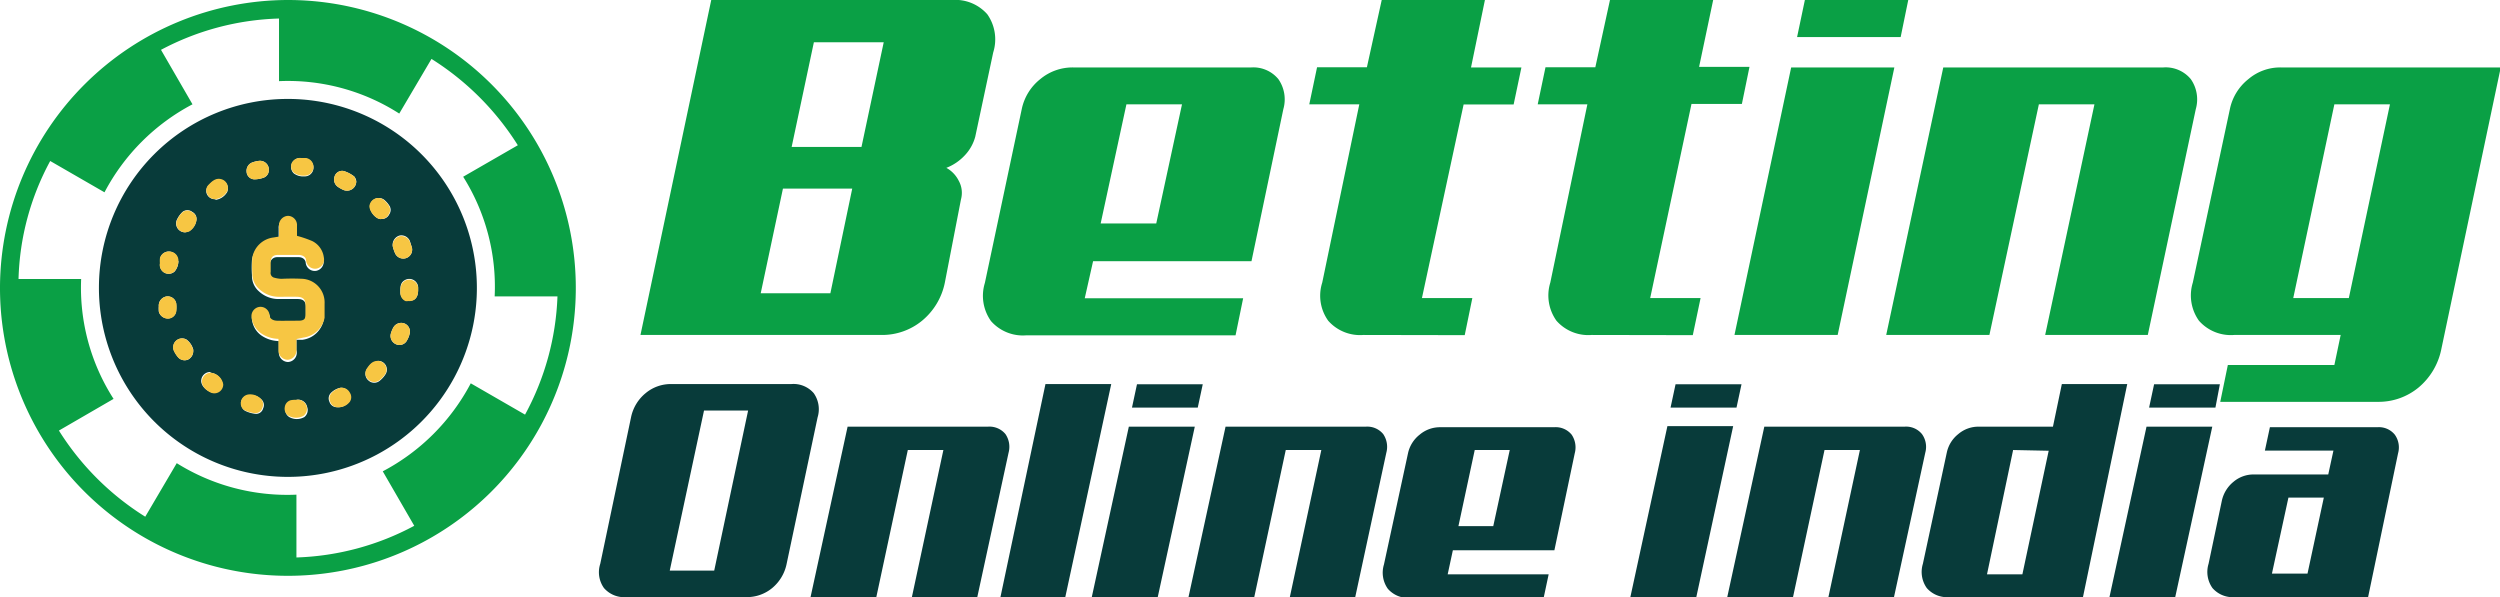 <svg xmlns="http://www.w3.org/2000/svg" viewBox="0 0 134.94 32.23"><defs><style>.cls-1{fill:#0aa045;}.cls-2{fill:#083b3a;}.cls-3{fill:#f7c643;}</style></defs><g id="Layer_2" data-name="Layer 2"><g id="Layer_1-2" data-name="Layer 1"><path class="cls-1" d="M15.55,0A15.54,15.54,0,1,1,0,15.45,15.57,15.57,0,0,1,15.55,0Zm6,6.13a11.13,11.13,0,0,0-6.49-1.75V1A14.41,14.41,0,0,0,8.69,2.69l1.7,2.94a11.33,11.33,0,0,0-4.75,4.75L2.71,8.69A14.14,14.14,0,0,0,1,15.06H4.38a11.11,11.11,0,0,0,1.75,6.47L3.18,23.24a14.68,14.68,0,0,0,4.66,4.65L9.54,25A11.26,11.26,0,0,0,16,26.7v3.39a14.41,14.41,0,0,0,6.36-1.71l-1.7-2.94a11.33,11.33,0,0,0,4.75-4.75l2.93,1.69A14.44,14.44,0,0,0,30.09,16H26.7A11.14,11.14,0,0,0,25,9.54l2.95-1.7a14.81,14.81,0,0,0-4.66-4.66Z"/><path class="cls-2" d="M15.55,5.34A10.2,10.2,0,1,1,5.34,15.5,10.19,10.19,0,0,1,15.55,5.34Zm.47,13,.31,0a1.34,1.34,0,0,0,1.14-1.07c0-.25,0-.51,0-.76a1.28,1.28,0,0,0-1.17-1.34,11.34,11.34,0,0,0-1.16,0,1.59,1.59,0,0,1-.38-.06.26.26,0,0,1-.2-.31c0-.16,0-.33,0-.5s.11-.41.39-.42h1.16c.23,0,.37.13.39.29a.49.49,0,0,0,.56.45.5.5,0,0,0,.4-.6,1.14,1.14,0,0,0-.63-.89,6.06,6.06,0,0,0-.82-.28c0-.15,0-.34,0-.53a.5.5,0,0,0-.48-.55.51.51,0,0,0-.49.55v.57l-.31.05a1.32,1.32,0,0,0-1.13,1.08,5.87,5.87,0,0,0,0,.84,1.1,1.1,0,0,0,.38.87,1.54,1.54,0,0,0,1.08.41c.33,0,.67,0,1,0s.45.14.45.45v.42c0,.27-.11.41-.39.42s-.78,0-1.16,0-.37-.13-.39-.29a.49.49,0,0,0-.58-.45.5.5,0,0,0-.38.62,1.21,1.21,0,0,0,.5.8,1.72,1.72,0,0,0,.94.3v.61a.51.51,0,0,0,.49.52A.5.5,0,0,0,16,18.9C16,18.7,16,18.5,16,18.3Zm-4.39-7.55a.86.86,0,0,0,.63-.42.48.48,0,0,0-.32-.66c-.3-.08-.5.12-.68.3a.42.42,0,0,0-.07.51A.46.46,0,0,0,11.63,10.75Zm8.75,8.73c-.29,0-.44.21-.58.41a.46.46,0,0,0,.08.6.46.46,0,0,0,.58.05,1.4,1.4,0,0,0,.35-.38A.47.47,0,0,0,20.38,19.48ZM14.51,9.21a.48.48,0,0,0-.5-.53,1.51,1.51,0,0,0-.42.1.48.48,0,0,0-.28.49.43.43,0,0,0,.41.41,1.48,1.48,0,0,0,.51-.09A.43.43,0,0,0,14.51,9.21Zm3.87,11.72a1,1,0,0,0-.51.27.42.42,0,0,0-.09.48.42.42,0,0,0,.38.3.76.76,0,0,0,.68-.29.44.44,0,0,0,0-.5A.49.49,0,0,0,18.38,20.93Zm3.16-2.31a.46.46,0,0,0,.44-.27,1.2,1.2,0,0,0,.13-.33.47.47,0,0,0-.28-.56.49.49,0,0,0-.6.22,1.51,1.51,0,0,0-.14.35A.49.49,0,0,0,21.54,18.62Zm-5.5,3a1.45,1.45,0,0,0-.3.05.44.44,0,0,0-.33.38.45.45,0,0,0,.2.46.83.83,0,0,0,.82,0,.48.48,0,0,0,.15-.54A.5.5,0,0,0,16,21.58Zm-3,.18a.39.39,0,0,0,.2.38,1.68,1.68,0,0,0,.57.16.39.39,0,0,0,.39-.29.41.41,0,0,0-.08-.48.8.8,0,0,0-.66-.24A.47.47,0,0,0,13,21.76ZM16.26,8.53a.5.5,0,0,0-.5.28.47.47,0,0,0,.1.55.82.82,0,0,0,.56.16.47.47,0,0,0,.5-.45.48.48,0,0,0-.39-.5Zm4.33,3.29a.44.44,0,0,0,.42-.25.42.42,0,0,0,0-.48,1.49,1.49,0,0,0-.23-.27A.48.48,0,0,0,20,11C19.84,11.31,20.29,11.88,20.59,11.82Zm-11,2.26a.48.48,0,0,0-.41-.5.49.49,0,0,0-.54.37,2,2,0,0,0,0,.26.48.48,0,0,0,.24.51.47.47,0,0,0,.55-.07A.89.89,0,0,0,9.63,14.08Zm1.75,6a.48.48,0,0,0-.48.48c0,.26.25.49.5.6a.48.48,0,0,0,.65-.45A.75.75,0,0,0,11.38,20.12ZM19.23,9.79c0-.09-.06-.22-.12-.27a1.76,1.76,0,0,0-.56-.29.43.43,0,0,0-.5.33.48.48,0,0,0,.21.54,1.82,1.82,0,0,0,.27.15A.5.5,0,0,0,19.23,9.79ZM10,12.54a.81.81,0,0,0,.22-.07.86.86,0,0,0,.38-.57.42.42,0,0,0-.22-.46.42.42,0,0,0-.53,0,1.34,1.34,0,0,0-.28.38A.48.48,0,0,0,10,12.54Zm.44,6.36a1,1,0,0,0-.37-.57.48.48,0,0,0-.69.58,1.52,1.52,0,0,0,.24.38.47.47,0,0,0,.53.12A.52.52,0,0,0,10.43,18.9ZM21.2,13.3a2.14,2.14,0,0,0,.12.36.48.48,0,0,0,.89-.37L22.12,13a.5.5,0,0,0-.54-.29A.52.52,0,0,0,21.2,13.3ZM8.57,16.53a2,2,0,0,0,0,.29.51.51,0,0,0,.51.37.46.46,0,0,0,.43-.41,1.81,1.81,0,0,0,0-.4A.47.47,0,0,0,9,16,.5.5,0,0,0,8.57,16.53Zm14-.86v-.18a.48.48,0,0,0-.72-.37c-.26.15-.24.4-.24.65a.48.48,0,0,0,.27.44.42.42,0,0,0,.15,0C22.37,16.28,22.56,16.07,22.57,15.67Z"/><path class="cls-3" d="M16,18.3c0,.2,0,.4,0,.6a.5.5,0,0,1-.48.52.51.51,0,0,1-.49-.52v-.61a1.72,1.72,0,0,1-.94-.3,1.21,1.21,0,0,1-.5-.8.5.5,0,0,1,.38-.62.49.49,0,0,1,.58.45c0,.16.16.28.39.29s.77,0,1.16,0,.39-.15.39-.42v-.42c0-.31-.13-.44-.45-.45s-.67,0-1,0A1.54,1.54,0,0,1,14,15.61a1.1,1.1,0,0,1-.38-.87,5.87,5.87,0,0,1,0-.84,1.32,1.32,0,0,1,1.13-1.08l.31-.05V12.2a.51.51,0,0,1,.49-.55.5.5,0,0,1,.48.55c0,.19,0,.38,0,.53a6.06,6.06,0,0,1,.82.28,1.14,1.14,0,0,1,.63.89.5.5,0,0,1-.4.6.49.49,0,0,1-.56-.45c0-.16-.16-.28-.39-.29H15c-.28,0-.39.15-.39.42s0,.34,0,.5a.26.26,0,0,0,.2.31,1.59,1.59,0,0,0,.38.06,11.34,11.34,0,0,1,1.16,0,1.28,1.28,0,0,1,1.17,1.34c0,.25,0,.51,0,.76a1.34,1.34,0,0,1-1.14,1.07Z"/><path class="cls-3" d="M11.63,10.75a.46.46,0,0,1-.44-.27.42.42,0,0,1,.07-.51c.18-.18.38-.38.68-.3a.48.48,0,0,1,.32.66A.86.86,0,0,1,11.63,10.75Z"/><path class="cls-3" d="M20.38,19.48a.47.47,0,0,1,.43.68,1.4,1.4,0,0,1-.35.38.46.46,0,0,1-.58-.05.46.46,0,0,1-.08-.6C19.94,19.69,20.09,19.48,20.38,19.48Z"/><path class="cls-3" d="M14.51,9.21a.43.43,0,0,1-.28.38,1.48,1.48,0,0,1-.51.09.43.43,0,0,1-.41-.41.48.48,0,0,1,.28-.49,1.51,1.51,0,0,1,.42-.1A.48.48,0,0,1,14.51,9.21Z"/><path class="cls-3" d="M18.38,20.93a.49.49,0,0,1,.5.26.44.44,0,0,1,0,.5.76.76,0,0,1-.68.29.42.42,0,0,1-.38-.3.42.42,0,0,1,.09-.48A1,1,0,0,1,18.38,20.93Z"/><path class="cls-3" d="M21.54,18.62a.49.49,0,0,1-.45-.59,1.51,1.51,0,0,1,.14-.35.49.49,0,0,1,.6-.22.47.47,0,0,1,.28.56,1.2,1.2,0,0,1-.13.33A.46.46,0,0,1,21.54,18.62Z"/><path class="cls-3" d="M16,21.58a.5.5,0,0,1,.54.32.48.48,0,0,1-.15.54.83.83,0,0,1-.82,0,.45.45,0,0,1-.2-.46.44.44,0,0,1,.33-.38A1.45,1.45,0,0,1,16,21.58Z"/><path class="cls-3" d="M13,21.76a.47.47,0,0,1,.42-.47.8.8,0,0,1,.66.24.41.41,0,0,1,.08.48.39.39,0,0,1-.39.29,1.68,1.68,0,0,1-.57-.16A.39.39,0,0,1,13,21.76Z"/><path class="cls-3" d="M16.26,8.53l.27,0a.48.48,0,0,1,.39.5.47.47,0,0,1-.5.45.82.82,0,0,1-.56-.16.47.47,0,0,1-.1-.55A.5.5,0,0,1,16.26,8.53Z"/><path class="cls-3" d="M20.59,11.82c-.3.06-.75-.51-.63-.79a.48.48,0,0,1,.79-.21,1.49,1.49,0,0,1,.23.27.42.42,0,0,1,0,.48A.44.44,0,0,1,20.59,11.82Z"/><path class="cls-3" d="M9.63,14.08a.89.89,0,0,1-.21.57.47.47,0,0,1-.55.07.48.48,0,0,1-.24-.51,2,2,0,0,1,0-.26.49.49,0,0,1,.54-.37A.48.48,0,0,1,9.63,14.08Z"/><path class="cls-3" d="M11.38,20.12a.75.75,0,0,1,.67.63.48.48,0,0,1-.65.45c-.25-.11-.51-.34-.5-.6A.48.48,0,0,1,11.38,20.12Z"/><path class="cls-3" d="M19.23,9.79a.5.5,0,0,1-.7.46,1.82,1.82,0,0,1-.27-.15.48.48,0,0,1-.21-.54.43.43,0,0,1,.5-.33,1.76,1.76,0,0,1,.56.29C19.17,9.57,19.19,9.7,19.23,9.79Z"/><path class="cls-3" d="M10,12.54a.48.48,0,0,1-.43-.7,1.34,1.34,0,0,1,.28-.38.42.42,0,0,1,.53,0,.42.42,0,0,1,.22.46.86.86,0,0,1-.38.57A.81.81,0,0,1,10,12.54Z"/><path class="cls-3" d="M10.43,18.9a.52.52,0,0,1-.29.51.47.47,0,0,1-.53-.12,1.52,1.52,0,0,1-.24-.38.48.48,0,0,1,.69-.58A1,1,0,0,1,10.43,18.9Z"/><path class="cls-3" d="M21.2,13.3a.52.52,0,0,1,.38-.55.5.5,0,0,1,.54.29l.09.25a.48.48,0,0,1-.89.37A2.14,2.14,0,0,1,21.2,13.3Z"/><path class="cls-3" d="M8.57,16.53A.5.5,0,0,1,9,16a.47.47,0,0,1,.52.39,1.81,1.81,0,0,1,0,.4.46.46,0,0,1-.43.41.51.51,0,0,1-.51-.37A2,2,0,0,1,8.57,16.53Z"/><path class="cls-3" d="M22.57,15.67c0,.4-.2.61-.54.58a.42.42,0,0,1-.15,0,.48.48,0,0,1-.27-.44c0-.25,0-.5.24-.65a.48.48,0,0,1,.72.37Z"/><path class="cls-1" d="M52.64,7.38a2.35,2.35,0,0,1-.56,1,2.69,2.69,0,0,1-1,.68,1.62,1.62,0,0,1,.67.7,1.34,1.34,0,0,1,.12,1L51,15.25a3.58,3.58,0,0,1-1.23,2.06,3.39,3.39,0,0,1-2.2.77h-13L38.39,0h13a2.3,2.3,0,0,1,1.9.77,2.35,2.35,0,0,1,.32,2.06Zm-10.38,2.8-1.2,5.65h3.76L46,10.18Zm1.67-7.9-1.2,5.65H46.5l1.2-5.65Z"/><path class="cls-1" d="M55.15,5.89a2.79,2.79,0,0,1,1-1.62,2.72,2.72,0,0,1,1.77-.63h9.62A1.75,1.75,0,0,1,69,4.27a1.91,1.91,0,0,1,.27,1.62L67.55,14.1H59l-.45,2H67.1l-.41,2H55.39a2.29,2.29,0,0,1-1.9-.77,2.35,2.35,0,0,1-.33-2.06Zm5.65-.26-1.39,6.43h3l1.39-6.43Z"/><path class="cls-1" d="M73.59,18.08a2.29,2.29,0,0,1-1.9-.77,2.32,2.32,0,0,1-.32-2.06l2-9.62h-2.7l.42-2h2.69L74.58,0h5.57L79.4,3.64h2.72l-.42,2H79L76.75,16.09h2.72l-.41,2Z"/><path class="cls-1" d="M85.91,18.08a2.29,2.29,0,0,1-1.9-.77,2.35,2.35,0,0,1-.33-2.06l2-9.62H83l.42-2h2.69L86.9,0h5.57l-.76,3.61h2.72l-.41,2H91.3L89.07,16.09h2.72l-.42,2Z"/><path class="cls-1" d="M99.19,18.08H93.62L96.68,3.64h5.57ZM102.59,2H97l.42-2H103Z"/><path class="cls-1" d="M115.93,18.08h-5.54l2.66-12.45h-3l-2.67,12.45h-5.57l3.08-14.44h11.88a1.76,1.76,0,0,1,1.48.63,1.91,1.91,0,0,1,.27,1.62Z"/><path class="cls-1" d="M120.25,19.7H126l.34-1.62h-5.75a2.29,2.29,0,0,1-1.9-.77,2.35,2.35,0,0,1-.33-2.06l2-9.36a2.78,2.78,0,0,1,1-1.62,2.65,2.65,0,0,1,1.75-.63h11.87l-3.21,15.22a3.63,3.63,0,0,1-1.23,2.06,3.39,3.39,0,0,1-2.2.77h-8.5ZM126,5.63l-2.22,10.46h3L129,5.63Z"/><path class="cls-2" d="M42.46,30.43a2.29,2.29,0,0,1-.78,1.31,2.14,2.14,0,0,1-1.4.49H33.81a1.45,1.45,0,0,1-1.21-.49,1.47,1.47,0,0,1-.2-1.31l1.66-7.9a2.27,2.27,0,0,1,.79-1.31,2.12,2.12,0,0,1,1.4-.49h6.46a1.44,1.44,0,0,1,1.21.49,1.5,1.5,0,0,1,.21,1.31ZM38,22.16,36.15,30.8h2.4l1.83-8.64Z"/><path class="cls-2" d="M52.75,32.23H49.22l1.7-7.94H49l-1.7,7.94H43.75l2-9.2h7.57a1.12,1.12,0,0,1,.95.4,1.22,1.22,0,0,1,.17,1Z"/><path class="cls-2" d="M57.5,32.23H54l2.43-11.5h3.55Z"/><path class="cls-2" d="M62.49,32.23H58.93l2-9.2h3.56ZM64.65,22H61.1l.27-1.26h3.55Z"/><path class="cls-2" d="M73.15,32.23H69.62l1.7-7.94H69.4l-1.7,7.94H64.15l2-9.2h7.57a1.11,1.11,0,0,1,.94.4,1.22,1.22,0,0,1,.17,1Z"/><path class="cls-2" d="M76,24.46a1.74,1.74,0,0,1,.63-1,1.69,1.69,0,0,1,1.12-.4h6.14a1.11,1.11,0,0,1,.94.4,1.22,1.22,0,0,1,.17,1l-1.1,5.24H78.42L78.14,31h5.45l-.27,1.27h-7.2a1.45,1.45,0,0,1-1.21-.49,1.5,1.5,0,0,1-.21-1.31Zm3.6-.17-.88,4.11H80.6l.89-4.11Z"/><path class="cls-2" d="M91.56,32.23H88L90,23h3.55ZM93.73,22H90.17l.27-1.26H94Z"/><path class="cls-2" d="M102.23,32.23H98.69l1.7-7.94H98.48l-1.7,7.94H93.23l2-9.2h7.57a1.1,1.1,0,0,1,.94.4,1.18,1.18,0,0,1,.18,1Z"/><path class="cls-2" d="M112.43,32.23h-7.22a1.45,1.45,0,0,1-1.21-.49,1.5,1.5,0,0,1-.21-1.31l1.29-6a1.73,1.73,0,0,1,.62-1,1.67,1.67,0,0,1,1.11-.4h4l.48-2.3h3.53Zm-3.77-7.94L107.25,31h1.91l1.42-6.67Z"/><path class="cls-2" d="M117.41,32.23h-3.55l2-9.2h3.55ZM119.58,22H116l.27-1.26h3.55Z"/><path class="cls-2" d="M127.82,32.23h-7.19a1.45,1.45,0,0,1-1.21-.49,1.5,1.5,0,0,1-.21-1.31l.72-3.42a1.81,1.81,0,0,1,.62-1,1.67,1.67,0,0,1,1.12-.4h4l.28-1.29h-3.7l.27-1.26h5.8a1.1,1.1,0,0,1,.94.4,1.18,1.18,0,0,1,.18,1Zm-4.3-5.37-.89,4.1h1.92l.88-4.1Z"/></g></g></svg>